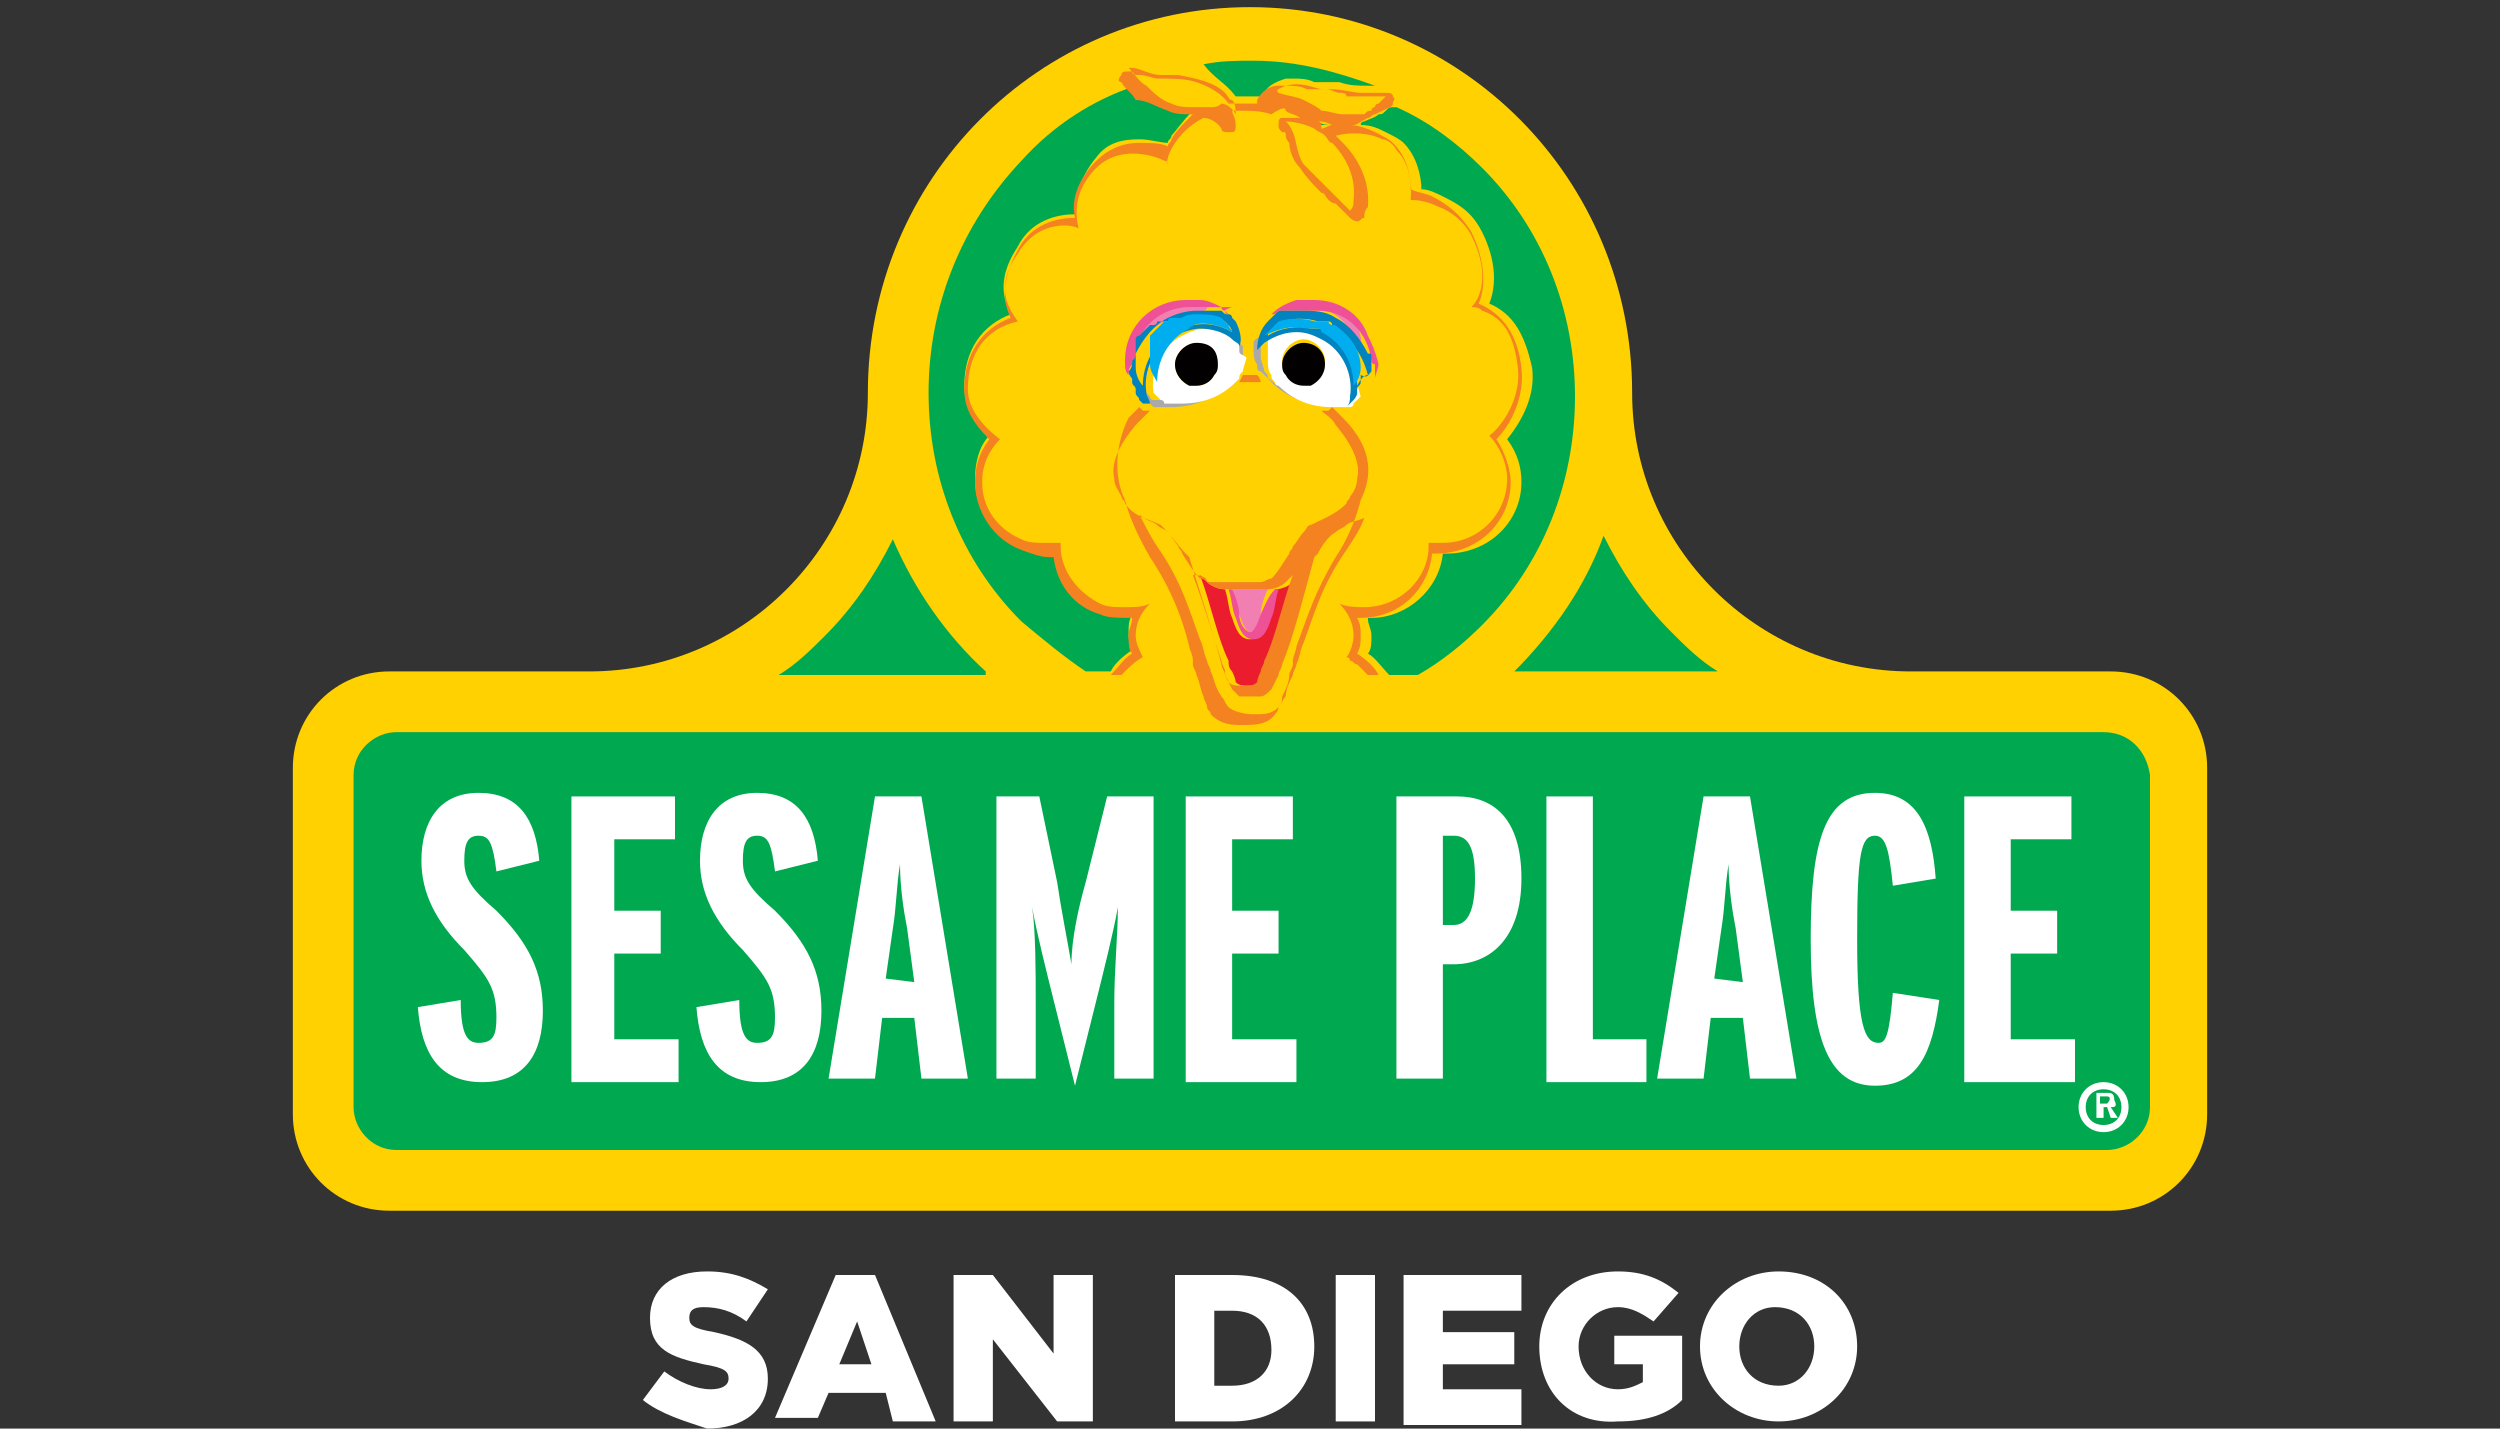 <?xml version="1.0" encoding="utf-8"?>
<!-- Generator: Adobe Illustrator 25.4.4, SVG Export Plug-In . SVG Version: 6.00 Build 0)  -->
<svg version="1.1" id="Layer_1" xmlns="http://www.w3.org/2000/svg" xmlns:xlink="http://www.w3.org/1999/xlink" x="0px" y="0px"
	 viewBox="0 0 70 40" style="enable-background:new 0 0 70 40;" xml:space="preserve">
<rect x="0" y="0" width="70" height="40" fill="#333333" stroke="none"/>
<style type="text/css">
	.st0{fill:#FFD100;}
	.st1{fill:none;}
	.st2{fill:#EB1C2D;}
	.st3{fill:#AAA9AA;}
	.st4{fill:#F27FB2;}
	.st5{fill:#00A94F;}
	.st6{fill:#00A74F;}
	.st7{fill:#FFFFFF;}
	.st8{fill:#020000;}
	.st9{fill:#EF5196;}
	.st10{fill:#0083BF;}
	.st11{fill:#00AEEF;}
	.st12{fill:#F58220;}
	.st13{fill:#F48220;}
</style>
<g>
	<g id="a">
	</g>
	<g>
		<path class="st0" d="M59.1,18.8h-5.6c-4.3,0-7.8-3.5-7.8-7.8l0,0C45.7,5,40.9,0.2,35,0.2l0,0C29.1,0.2,24.3,5,24.3,11l0,0
			c0,4.3-3.5,7.8-7.8,7.8h-5.6c-1.5,0-2.7,1.2-2.7,2.7v9.7c0,1.5,1.2,2.7,2.7,2.7h48.2c1.5,0,2.7-1.2,2.7-2.7v-9.7
			C61.8,20,60.6,18.8,59.1,18.8L59.1,18.8z"/>
		<g>
			<g>
				<path class="st1" d="M31.9,10C31.9,10,31.9,10,31.9,10C31.9,10,31.9,10,31.9,10z"/>
				<path class="st1" d="M32.3,9.4L32.3,9.4z"/>
				<path class="st1" d="M31.9,9.9C31.9,9.9,31.9,9.9,31.9,9.9C31.9,9.9,31.9,9.9,31.9,9.9z"/>
				<path class="st1" d="M32,9.8C32,9.8,32,9.7,32,9.8C32,9.7,32,9.7,32,9.8z"/>
				<path class="st1" d="M32.2,9.5C32.2,9.5,32.2,9.5,32.2,9.5C32.2,9.5,32.2,9.5,32.2,9.5z"/>
				<path class="st1" d="M32.1,9.6C32.1,9.6,32.1,9.6,32.1,9.6C32.1,9.6,32.1,9.6,32.1,9.6z"/>
				<path class="st1" d="M31.8,10.2C31.8,10.2,31.8,10.1,31.8,10.2C31.8,10.1,31.8,10.1,31.8,10.2z"/>
				<path class="st1" d="M32.2,11.3C32.2,11.3,32.3,11.3,32.2,11.3C32.3,11.3,32.2,11.3,32.2,11.3L32.2,11.3L32.2,11.3z"/>
				<path class="st1" d="M32,10.8L32,10.8c0-0.6,0.3-1.2,0.9-1.5C32.3,9.6,32,10.2,32,10.8z"/>
				<path class="st1" d="M35.5,9.3L35.5,9.3c0.4-0.2,0.8-0.3,1.2-0.2C36.3,9,35.9,9.1,35.5,9.3z"/>
				<path class="st1" d="M37.1,9.3c0.6,0.3,0.9,0.9,0.9,1.5l0,0C38,10.2,37.7,9.6,37.1,9.3z"/>
				<path class="st1" d="M32,11.1c0,0-0.1-0.1-0.1-0.2C31.9,11,32,11,32,11.1z"/>
				<path class="st1" d="M38.1,3.2c0,0-0.1,0-0.1,0C38,3.2,38,3.2,38.1,3.2z"/>
				<path class="st1" d="M38,2.8c0.1,0,0.1,0,0.2,0C38.2,2.8,38.1,2.8,38,2.8z"/>
				<path class="st1" d="M38,11.1c-0.1,0.1-0.1,0.1-0.2,0.2C37.9,11.2,37.9,11.2,38,11.1z"/>
				<path class="st1" d="M38.7,2.9c0,0-0.1,0.1-0.1,0.1C38.6,3,38.7,3,38.7,2.9z"/>
				<path class="st1" d="M33.2,8.5c0,0,0.1,0,0.1,0C33.3,8.5,33.3,8.5,33.2,8.5z"/>
				<path class="st1" d="M36.6,8.5c0,0,0.1,0,0.1,0C36.7,8.5,36.7,8.5,36.6,8.5z"/>
				<polygon class="st1" points="34.4,8.8 34.4,8.8 34.4,8.8 34.4,8.8 				"/>
				<path class="st1" d="M36,8.7c-0.1,0-0.1,0-0.2,0C35.9,8.7,35.9,8.7,36,8.7z"/>
				<path class="st1" d="M37.8,11.1c0,0-0.1,0.1-0.1,0.1C37.7,11.1,37.7,11.1,37.8,11.1z"/>
				<path class="st1" d="M38.3,10.7C38.3,10.7,38.3,10.6,38.3,10.7L38.3,10.7C38.3,10.6,38.3,10.6,38.3,10.7z"/>
				<path class="st1" d="M32.4,11.2c0,0-0.1-0.1-0.1-0.1C32.3,11.1,32.3,11.1,32.4,11.2z"/>
				<path class="st1" d="M36.4,8.7c-0.1,0-0.1,0-0.2,0C36.2,8.7,36.3,8.7,36.4,8.7z"/>
				<path class="st2" d="M34.5,18.8c0.1,0.2,0.1,0.3,0.1,0.3c0.1,0.1,0.2,0.1,0.4,0.1s0.3,0,0.4-0.1c0,0,0.1-0.1,0.1-0.3
					c0-0.1,0.1-0.2,0.1-0.3c0.2-0.6,0.5-1.6,0.8-2.4c-0.1,0.1-0.1,0.1-0.2,0.2c-0.1,0.1-0.3,0.2-0.5,0.2c-0.1,0.3-0.1,0.6-0.2,0.8
					c-0.1,0.3-0.2,0.6-0.5,0.6c-0.3,0-0.4-0.3-0.5-0.6c-0.1-0.2-0.1-0.5-0.2-0.8c-0.2,0-0.4-0.1-0.5-0.2c-0.1-0.1-0.1-0.1-0.2-0.2
					c0.3,0.8,0.5,1.8,0.8,2.4C34.4,18.6,34.4,18.7,34.5,18.8L34.5,18.8z"/>
				<g>
					<path class="st3" d="M37.8,11.1L37.8,11.1c0,0-0.1,0.1-0.1,0.1c0,0-0.1,0-0.1,0.1c0,0,0,0-0.1,0c-0.1,0-0.2,0-0.3,0
						c0,0,0,0-0.1,0c-0.6,0-1.1-0.2-1.5-0.6c0,0-0.1-0.1-0.1-0.1c0-0.1,0-0.1-0.1-0.2c0-0.1-0.1-0.3-0.1-0.4c0-0.1,0-0.1,0-0.2
						c0,0,0,0,0-0.1c0,0,0-0.1,0-0.1c0,0,0,0,0-0.1c0,0,0,0,0-0.1c-0.1,0.1-0.2,0.1-0.2,0.2c0,0.1,0,0.2,0,0.2c0,0.1,0,0.3,0.1,0.4
						c0,0.1,0,0.2,0.1,0.2c0,0,0,0,0,0l0,0c0.5,0.5,1.1,0.8,1.8,0.8c0.1,0,0.2,0,0.3,0c0,0,0.1,0,0.1,0c0,0,0,0,0.1,0
						c0,0,0.1-0.1,0.1-0.1c0,0,0.1,0,0.1-0.1C37.8,11.2,37.8,11.1,37.8,11.1C37.8,11,37.8,11,37.8,11.1L37.8,11.1z"/>
					<path class="st3" d="M34.6,9.5C34.6,9.5,34.6,9.6,34.6,9.5c0,0.1,0,0.1,0,0.1c0,0,0,0.1,0,0.1c0,0,0,0,0,0c0,0.1,0,0.1,0,0.2
						c0,0.1,0,0.3-0.1,0.4c0,0.1,0,0.1-0.1,0.2c0,0.1-0.1,0.1-0.1,0.1c-0.4,0.4-0.9,0.6-1.5,0.6c0,0,0,0-0.1,0c-0.1,0-0.2,0-0.3,0
						c0,0,0,0-0.1,0c0,0-0.1,0-0.1-0.1c0,0-0.1-0.1-0.1-0.1c0,0,0,0,0,0c0,0-0.1-0.1-0.1-0.1c0,0.1,0,0.2,0.1,0.3c0,0,0.1,0,0.1,0.1
						c0,0,0.1,0.1,0.1,0.1c0,0,0,0,0.1,0c0,0,0.1,0,0.1,0c0.1,0,0.2,0,0.3,0c0.7,0,1.3-0.3,1.8-0.8l0,0c0,0,0,0,0-0.1
						c0-0.1,0.1-0.2,0.1-0.2c0-0.1,0.1-0.3,0.1-0.4c0-0.1,0-0.2,0-0.2C34.8,9.7,34.7,9.6,34.6,9.5L34.6,9.5z"/>
				</g>
				<g>
					<path class="st4" d="M36.8,8.5c0,0-0.1,0-0.1,0c0,0,0,0-0.1,0c0,0-0.1,0-0.1,0c0,0,0,0-0.1,0c0,0,0,0-0.1,0c0,0,0,0-0.1,0
						c0,0,0,0-0.1,0c0,0,0,0-0.1,0c0,0,0,0,0,0l0,0c0,0,0,0,0,0c0.1,0,0.1,0,0.2,0c0.3,0,0.7,0.1,1,0.2c0.4,0.2,0.7,0.6,0.9,1
						C38.2,9.1,37.6,8.5,36.8,8.5L36.8,8.5z"/>
					<path class="st4" d="M33.8,8.6C33.8,8.6,33.7,8.6,33.8,8.6c-0.1,0-0.1,0-0.1,0c0,0,0,0-0.1,0c0,0,0,0-0.1,0h0c0,0-0.1,0-0.1,0
						c0,0,0,0-0.1,0c0,0-0.1,0-0.1,0c-0.8,0-1.4,0.6-1.5,1.4c0.2-0.4,0.5-0.8,0.9-1c0.3-0.1,0.5-0.2,0.8-0.2c0,0,0.1,0,0.1,0
						C33.7,8.7,33.8,8.7,33.8,8.6c0.1,0.1,0.1,0.1,0.1,0.1l0,0L33.8,8.6C33.8,8.7,33.8,8.6,33.8,8.6L33.8,8.6z"/>
					<path class="st4" d="M34.5,16.5c0.1,0.3,0.1,0.6,0.2,0.7c0.1,0.3,0.2,0.5,0.3,0.5s0.3-0.2,0.3-0.5c0-0.2,0.1-0.5,0.2-0.7
						c-0.2,0-0.3,0-0.5,0S34.6,16.5,34.5,16.5z"/>
				</g>
				<path class="st5" d="M30.4,18.8h0.7c0.1-0.2,0.3-0.4,0.6-0.6c-0.1-0.2-0.1-0.3-0.1-0.5c0-0.2,0-0.3,0.1-0.5c0,0-0.1,0-0.1,0
					c-0.3,0-0.5,0-0.8-0.1c-0.7-0.3-1.2-0.9-1.3-1.6c0,0-0.1,0-0.1,0c-0.3,0-0.6-0.1-0.8-0.2c-0.8-0.3-1.3-1-1.3-1.9
					c0-0.4,0.1-0.9,0.4-1.2c-0.5-0.5-0.7-0.9-0.7-1.4c0-1,0.5-1.7,1.3-2c-0.2-0.4-0.4-1,0.2-1.9c0.3-0.6,0.9-0.9,1.6-0.9h0
					c0-0.4,0.1-1,0.6-1.6C31,4,31.4,3.9,31.9,3.9c0.3,0,0.6,0.1,0.8,0.1c0-0.1,0.1-0.1,0.1-0.2c0.1-0.1,0.3-0.4,0.6-0.7h-0.1
					c-0.2,0-0.4,0-0.6-0.1c-0.3-0.1-0.6-0.3-0.9-0.6c-1.2,0.4-2.3,1.1-3.2,2.1C26.9,6.3,26,8.6,26,11s0.9,4.7,2.6,6.4
					C29.2,17.9,29.8,18.4,30.4,18.8z"/>
				<path class="st5" d="M34.6,2.7c0.1,0,0.2,0,0.3,0H35c0.1,0,0.2,0,0.4,0c0,0,0,0,0-0.1c0.1-0.2,0.3-0.3,0.6-0.4
					c0.1,0,0.2,0,0.2,0c0.2,0,0.4,0,0.6,0.1c0.1,0,0.1,0,0.2,0l0.1,0c0.1,0,0.1,0,0.2,0l0,0c0.1,0,0.1,0,0.2,0
					c0.3,0.1,0.5,0.1,0.8,0.1c0.1,0,0.1,0,0.2,0c-1.1-0.4-2.2-0.7-3.4-0.7c-0.5,0-0.9,0-1.4,0.1C34,2.2,34.3,2.3,34.6,2.7L34.6,2.7z
					"/>
				<path class="st5" d="M38.8,3.1L38.8,3.1c-0.1,0.1-0.1,0.1-0.2,0.1l0,0c-0.1,0.1-0.2,0.1-0.4,0.2h0c0,0-0.1,0-0.1,0.1l0,0
					c0.3,0,0.5,0.1,0.7,0.2c0.2,0.1,0.4,0.2,0.5,0.3c0.4,0.4,0.5,1,0.5,1.3c0.2,0,0.4,0.1,0.6,0.2c0.4,0.2,0.8,0.4,1.1,1
					c0.4,0.8,0.4,1.5,0.2,2c0.7,0.3,1,0.9,1.2,1.8c0.1,0.8-0.3,1.5-0.7,2c0.3,0.4,0.4,0.8,0.4,1.2c0,1.1-0.9,2-2.1,2
					c0,0-0.1,0-0.1,0c-0.1,1-1,1.8-2,1.8c0,0-0.1,0-0.1,0c0,0.2,0.1,0.3,0.1,0.5c0,0.2,0,0.4-0.1,0.5c0.2,0.1,0.4,0.4,0.6,0.6h0.8
					c0.7-0.4,1.3-0.9,1.8-1.4c1.7-1.7,2.6-4,2.6-6.4s-0.9-4.7-2.6-6.4c-0.7-0.7-1.5-1.3-2.4-1.7c0,0,0,0,0,0C38.9,3,38.9,3,38.8,3.1
					L38.8,3.1z"/>
				<path class="st5" d="M42.4,18.8h5.7c-0.5-0.3-0.9-0.7-1.3-1.1C46,16.9,45.4,16,44.9,15C44.4,16.4,43.5,17.7,42.4,18.8L42.4,18.8
					z"/>
				<path class="st6" d="M37.3,3.5L37.3,3.5c-0.1,0-0.3,0-0.4-0.1c0,0,0.1,0.1,0.1,0.1h0C37.1,3.5,37.2,3.5,37.3,3.5L37.3,3.5z"/>
				<path class="st5" d="M58.9,20.5H11.1c-0.6,0-1.2,0.5-1.2,1.2V31c0,0.6,0.5,1.2,1.2,1.2h47.9c0.6,0,1.2-0.5,1.2-1.2v-9.3
					C60.1,21,59.6,20.5,58.9,20.5z"/>
				<path class="st5" d="M27.6,18.8c-1.1-1-2-2.3-2.6-3.7c-0.5,1-1.1,1.9-1.9,2.7c-0.4,0.4-0.8,0.8-1.3,1.1H27.6L27.6,18.8z"/>
				<g>
					<path class="st7" d="M37.1,9.4c-0.2-0.1-0.5-0.2-0.7-0.2c-0.3,0-0.7,0.1-0.9,0.3l0,0c0,0,0,0.1,0,0.1c0,0,0,0,0,0.1
						c0,0,0,0.1,0,0.1c0,0,0,0,0,0.1c0,0.1,0,0.1,0,0.2c0,0.1,0,0.3,0.1,0.4c0,0.1,0,0.1,0.1,0.2c0,0.1,0.1,0.1,0.1,0.1
						c0.4,0.4,0.9,0.6,1.5,0.6c0,0,0,0,0.1,0c0.1,0,0.2,0,0.3,0c0,0,0,0,0.1,0c0,0,0.1,0,0.1-0.1c0,0,0.1-0.1,0.1-0.1l0,0
						c0,0,0.1-0.1,0.1-0.1l0,0C37.9,10.4,37.6,9.7,37.1,9.4L37.1,9.4z M36.7,10.7c-0.1,0-0.1,0-0.2,0c-0.2,0-0.4-0.1-0.5-0.3
						c-0.1-0.1-0.1-0.2-0.1-0.3c0-0.3,0.3-0.6,0.6-0.6c0.3,0,0.6,0.3,0.6,0.6C37.1,10.4,36.9,10.6,36.7,10.7z"/>
					<path class="st7" d="M34.7,9.8c0,0,0-0.1,0-0.1c0,0,0,0,0-0.1c0,0,0,0,0-0.1l0,0c-0.3-0.2-0.6-0.3-0.9-0.3
						c-0.3,0-0.5,0.1-0.7,0.2c-0.6,0.3-0.9,1-0.8,1.6l0,0c0,0,0.1,0.1,0.1,0.1c0,0,0,0,0,0c0,0,0.1,0.1,0.1,0.1c0,0,0.1,0,0.1,0.1
						c0,0,0,0,0.1,0c0.1,0,0.2,0,0.3,0c0,0,0,0,0.1,0c0.6,0,1.1-0.2,1.5-0.6c0,0,0.1-0.1,0.1-0.1c0-0.1,0-0.1,0.1-0.2
						c0-0.1,0.1-0.3,0.1-0.4C34.7,9.9,34.7,9.9,34.7,9.8C34.7,9.8,34.7,9.8,34.7,9.8L34.7,9.8z M34,10.5c-0.1,0.2-0.3,0.3-0.5,0.3
						c-0.1,0-0.1,0-0.2,0c-0.2-0.1-0.4-0.3-0.4-0.6c0-0.3,0.3-0.6,0.6-0.6c0.3,0,0.6,0.3,0.6,0.6C34.1,10.3,34.1,10.4,34,10.5z"/>
				</g>
				<path class="st8" d="M36.5,9.6c-0.3,0-0.6,0.3-0.6,0.6c0,0.1,0,0.2,0.1,0.3c0.1,0.2,0.3,0.3,0.5,0.3c0.1,0,0.1,0,0.2,0
					c0.2-0.1,0.4-0.3,0.4-0.6C37.1,9.8,36.8,9.6,36.5,9.6z"/>
				<path class="st8" d="M33.5,9.6c-0.3,0-0.6,0.3-0.6,0.6c0,0.3,0.2,0.5,0.4,0.6c0.1,0,0.1,0,0.2,0c0.2,0,0.4-0.1,0.5-0.3
					c0.1-0.1,0.1-0.2,0.1-0.3C34.1,9.8,33.9,9.6,33.5,9.6z"/>
				<g>
					<path class="st9" d="M38.3,9.4c-0.2-0.6-0.8-1-1.5-1c-0.1,0-0.1,0-0.2,0c0,0-0.1,0-0.1,0c0,0,0,0-0.1,0c-0.1,0-0.1,0-0.1,0l0,0
						c-0.3,0.1-0.5,0.2-0.7,0.4h0c0.1,0,0.1,0,0.2-0.1h0c0.1,0,0.1,0,0.2,0c0,0,0.1,0,0.1,0c0,0,0,0,0,0c0,0,0,0,0,0c0,0,0,0,0.1,0
						c0,0,0,0,0.1,0s0,0,0.1,0c0,0,0,0,0.1,0c0,0,0,0,0.1,0c0,0,0.1,0,0.1,0c0,0,0,0,0.1,0c0,0,0.1,0,0.1,0c0.8,0,1.4,0.6,1.5,1.4
						l0,0c0,0,0,0.1,0.1,0.1c0,0.1,0,0.1,0,0.2c0,0.1,0,0.1,0,0.2l0,0c0-0.1,0.1-0.3,0.1-0.4C38.5,9.8,38.4,9.6,38.3,9.4L38.3,9.4z"
						/>
					<path class="st9" d="M34.4,8.8L34.4,8.8C34.4,8.8,34.3,8.8,34.4,8.8L34.4,8.8c-0.1,0-0.1-0.1-0.1-0.1l0,0c0,0-0.1,0-0.1-0.1h0
						c-0.2-0.1-0.4-0.2-0.6-0.2c0,0,0,0-0.1,0l0,0c0,0-0.1,0-0.1,0c-0.1,0-0.1,0-0.2,0c-0.9,0-1.7,0.7-1.7,1.7c0,0.2,0,0.3,0.1,0.4
						l0,0c0-0.1,0-0.2,0.1-0.3c0-0.1,0-0.1,0.1-0.2c0-0.8,0.7-1.4,1.5-1.4c0,0,0.1,0,0.1,0c0,0,0,0,0.1,0c0,0,0.1,0,0.1,0h0
						c0,0,0,0,0.1,0c0,0,0,0,0.1,0c0,0,0,0,0.1,0c0,0,0,0,0.1,0c0,0,0.1,0,0.1,0l0,0c0,0,0,0,0.1,0c0,0,0,0,0.1,0c0.1,0,0.1,0,0.2,0
						l0,0C34.2,8.7,34.3,8.7,34.4,8.8L34.4,8.8L34.4,8.8z"/>
					<path class="st9" d="M35.3,17.2c-0.1,0.3-0.2,0.5-0.3,0.5s-0.3-0.2-0.3-0.5c0-0.2-0.1-0.5-0.2-0.7c-0.1,0-0.1,0-0.1,0
						c0.1,0.3,0.1,0.6,0.2,0.8c0.1,0.3,0.2,0.6,0.5,0.6c0.3,0,0.4-0.3,0.5-0.6c0.1-0.2,0.1-0.5,0.2-0.8c0,0-0.1,0-0.1,0
						C35.5,16.7,35.4,17,35.3,17.2z"/>
				</g>
				<g>
					<path class="st10" d="M38.4,10.4L38.4,10.4c0-0.1,0-0.1,0-0.2c0-0.1,0-0.1,0-0.2c0-0.1,0-0.1-0.1-0.1l0,0
						c-0.2-0.4-0.5-0.8-0.9-1c-0.3-0.2-0.6-0.2-1-0.2c-0.1,0-0.1,0-0.2,0c0,0,0,0,0,0l0,0c0,0,0,0,0,0c0,0-0.1,0-0.1,0
						c-0.1,0-0.1,0-0.2,0h0c-0.1,0-0.1,0-0.2,0.1h0c-0.1,0.1-0.1,0.1-0.2,0.2l0,0c-0.2,0.2-0.3,0.5-0.3,0.8l0,0
						c0.1-0.1,0.2-0.2,0.2-0.2l0,0c0.3-0.2,0.6-0.3,0.9-0.3c0.3,0,0.5,0.1,0.7,0.2c0.6,0.3,0.9,1,0.8,1.6l0,0c0,0.1,0,0.2-0.1,0.3
						l0,0c0.1-0.1,0.1-0.1,0.2-0.2c0,0,0,0,0,0c0,0,0.1-0.1,0.1-0.2c0,0,0,0,0-0.1c0-0.1,0.1-0.1,0.1-0.2c0,0,0,0,0-0.1
						c0,0,0-0.1,0-0.1l0,0v0C38.3,10.6,38.3,10.5,38.4,10.4L38.4,10.4L38.4,10.4L38.4,10.4L38.4,10.4L38.4,10.4z M38,10.8L38,10.8
						c0-0.6-0.3-1.2-0.9-1.5c0,0-0.1,0-0.1-0.1c0,0,0,0-0.1,0l0,0c0,0-0.1,0-0.1,0h0c0,0-0.1,0-0.1,0l0,0c-0.4-0.1-0.9,0-1.2,0.2
						l0,0c0-0.1,0.1-0.2,0.2-0.2l0,0c0.1-0.1,0.1-0.1,0.2-0.2c0.3-0.1,0.7-0.1,1,0h0c0,0,0.1,0,0.1,0h0c0,0,0,0,0.1,0c0,0,0,0,0,0
						s0,0,0,0c0,0,0,0,0.1,0h0c0,0,0.1,0,0.1,0.1c0,0,0.1,0,0.1,0.1c0,0,0.1,0,0.1,0.1l0,0c0,0,0.1,0,0.1,0.1l0,0
						c0.4,0.3,0.6,0.7,0.7,1.1C38.2,10.5,38.1,10.6,38,10.8L38,10.8z"/>
					<path class="st10" d="M34.6,9C34.6,9,34.5,9,34.6,9L34.6,9c0,0-0.1-0.1-0.1-0.1l0,0c0,0,0-0.1-0.1-0.1l0,0v0h0
						c-0.1,0-0.1,0-0.2-0.1l0,0c-0.1,0-0.1,0-0.2,0c0,0,0,0-0.1,0c0,0,0,0-0.1,0l0,0c0,0,0,0,0,0c-0.1,0-0.1,0-0.2,0
						c0,0-0.1,0-0.1,0c-0.3,0-0.6,0.1-0.8,0.2c-0.4,0.2-0.7,0.6-0.9,1c0,0.1,0,0.1-0.1,0.2c0,0.1,0,0.2-0.1,0.3l0,0
						c0,0.1,0.1,0.2,0.1,0.2c0,0,0,0,0,0.1c0,0.1,0.1,0.1,0.1,0.2c0,0,0,0,0,0.1c0,0.1,0.1,0.1,0.1,0.2c0,0,0,0,0,0c0,0,0,0,0.1,0.1
						c0,0,0,0,0.1,0l0,0c0,0,0,0,0.1,0l0,0c0-0.1-0.1-0.2-0.1-0.3l0,0c-0.1-0.6,0.2-1.3,0.8-1.6c0.2-0.1,0.5-0.2,0.7-0.2
						c0.3,0,0.7,0.1,0.9,0.3l0,0c0.1,0.1,0.2,0.1,0.2,0.2l0,0C34.8,9.5,34.7,9.2,34.6,9L34.6,9z M34.5,9.3C34,9,33.4,9,32.9,9.3
						c-0.6,0.3-0.9,0.9-0.9,1.5l0,0c-0.1-0.1-0.2-0.3-0.2-0.5c0,0,0-0.1,0-0.1c0,0,0,0,0,0c0,0,0-0.1,0-0.1c0,0,0,0,0-0.1
						c0,0,0-0.1,0-0.1c0,0,0,0,0-0.1c0,0,0-0.1,0-0.1c0,0,0,0,0-0.1c0,0,0,0,0-0.1c0,0,0,0,0,0c0,0,0-0.1,0.1-0.1c0,0,0,0,0,0
						c0,0,0.1-0.1,0.1-0.1h0c0,0,0.1-0.1,0.1-0.1h0c0,0,0,0,0.1-0.1c0,0,0,0,0,0c0,0,0,0,0.1,0c0,0,0,0,0,0c0,0,0,0,0,0
						c0,0,0.1,0,0.1-0.1c0,0,0.1,0,0.1,0c0,0,0,0,0,0l0,0c0,0,0,0,0.1,0h0c0,0,0.1,0,0.1,0l0,0c0.1,0,0.3-0.1,0.4-0.1
						c0.2,0,0.5,0,0.7,0.1C34.2,8.9,34.3,9,34.3,9c0,0,0,0,0,0l0,0C34.4,9.1,34.5,9.2,34.5,9.3L34.5,9.3L34.5,9.3z"/>
				</g>
				<g>
					<path class="st11" d="M37.5,9.2L37.5,9.2C37.5,9.2,37.5,9.2,37.5,9.2L37.5,9.2c-0.1-0.1-0.1-0.1-0.2-0.1c0,0-0.1,0-0.1-0.1
						c0,0-0.1,0-0.1,0h0c0,0,0,0-0.1,0c0,0,0,0,0,0c0,0,0,0,0,0c0,0,0,0-0.1,0h0c0,0-0.1,0-0.1,0h0c-0.3-0.1-0.7-0.1-1,0
						c-0.1,0.1-0.1,0.1-0.2,0.2l0,0c-0.1,0.1-0.1,0.1-0.2,0.2l0,0c0.4-0.2,0.8-0.3,1.2-0.2l0,0c0,0,0.1,0,0.1,0h0c0,0,0.1,0,0.1,0
						l0,0c0,0,0,0,0.1,0c0,0,0.1,0,0.1,0.1c0.6,0.3,0.9,0.9,0.9,1.5l0,0c0.1-0.1,0.2-0.3,0.2-0.5C38.1,9.9,37.9,9.5,37.5,9.2
						L37.5,9.2z"/>
					<path class="st11" d="M34.4,9.1L34.4,9.1C34.4,9.1,34.4,9,34.4,9.1c-0.1-0.1-0.1-0.1-0.2-0.2c-0.2-0.1-0.5-0.1-0.7-0.1
						c-0.1,0-0.3,0-0.4,0.1l0,0c0,0-0.1,0-0.1,0h0c0,0,0,0-0.1,0l0,0c0,0,0,0,0,0c0,0-0.1,0-0.1,0c0,0-0.1,0-0.1,0.1c0,0,0,0,0,0
						c0,0,0,0,0,0c0,0,0,0-0.1,0c0,0,0,0,0,0c0,0,0,0-0.1,0.1h0c0,0-0.1,0.1-0.1,0.1h0c0,0-0.1,0.1-0.1,0.1c0,0,0,0,0,0
						c0,0,0,0-0.1,0.1c0,0,0,0,0,0c0,0,0,0,0,0.1c0,0,0,0,0,0.1c0,0,0,0,0,0.1c0,0,0,0,0,0.1c0,0,0,0.1,0,0.1c0,0,0,0,0,0.1
						c0,0,0,0.1,0,0.1c0,0,0,0,0,0c0,0,0,0.1,0,0.1c0,0.2,0.1,0.3,0.2,0.5l0,0c0-0.6,0.3-1.2,0.9-1.5C33.4,9,34,9,34.5,9.3l0,0
						C34.5,9.2,34.4,9.2,34.4,9.1L34.4,9.1z"/>
				</g>
				<path class="st12" d="M32.7,3.1c0.2,0.1,0.4,0.1,0.6,0.1h0.1c-0.3,0.3-0.5,0.5-0.6,0.7c0,0.1-0.1,0.1-0.1,0.2
					c-0.2-0.1-0.5-0.1-0.8-0.1c-0.5,0-0.9,0.2-1.2,0.5c-0.6,0.6-0.7,1.2-0.6,1.6h0c-0.7,0-1.3,0.3-1.6,0.9c-0.5,0.9-0.4,1.5-0.2,1.9
					c-0.8,0.3-1.3,1-1.3,2c0,0.5,0.2,0.9,0.7,1.4c-0.3,0.4-0.4,0.8-0.4,1.2c0,0.8,0.5,1.6,1.3,1.9c0.3,0.1,0.5,0.2,0.8,0.2
					c0,0,0.1,0,0.1,0c0.1,0.8,0.6,1.4,1.3,1.6c0.2,0.1,0.5,0.1,0.8,0.1c0,0,0.1,0,0.1,0c0,0.2-0.1,0.3-0.1,0.5c0,0.2,0,0.4,0.1,0.5
					c-0.2,0.1-0.4,0.4-0.6,0.6h0.3c0.2-0.2,0.4-0.4,0.6-0.5c-0.1-0.2-0.2-0.4-0.2-0.6c0-0.3,0.1-0.6,0.4-0.9l0,0
					c-0.2,0.1-0.4,0.1-0.7,0.1s-0.5,0-0.7-0.1c-0.6-0.3-1.1-0.9-1.1-1.6c0,0,0-0.1,0-0.1l0,0c-0.1,0-0.3,0-0.4,0
					c-0.3,0-0.5,0-0.7-0.1c-0.7-0.3-1.1-0.9-1.1-1.6c0-0.5,0.2-0.9,0.5-1.2c-0.4-0.3-0.9-0.8-0.9-1.4c0-1,0.5-1.7,1.4-1.9
					c-0.2-0.3-0.7-0.9,0-1.9c0.6-1,1.6-0.8,1.7-0.7c0-0.1-0.3-0.9,0.5-1.7c0.6-0.6,1.5-0.4,1.9-0.2c0.1,0,0.1,0.1,0.1,0.1l0,0
					c-0.1-0.1,0.2-0.9,1-1.3h0c0,0,0.3,0,0.5,0.3c0,0.1,0.1,0.1,0.2,0.1c0,0,0.1,0,0.1,0c0.1,0,0.1-0.1,0.1-0.2
					c0-0.2-0.1-0.3-0.1-0.4l0,0c0.1,0,0.1,0,0.2,0c0.3,0,0.6,0,0.9,0.1C35.9,3,36,3,36,3.1c0.1,0.1,0.3,0.1,0.4,0.2c0,0,0,0,0,0
					c-0.2,0-0.3,0-0.3,0c-0.1,0-0.2,0-0.2,0c-0.1,0-0.1,0.1-0.1,0.2c0,0.1,0,0.1,0.1,0.2l0,0c0.1,0,0.1,0,0.1,0.1c0,0,0,0.1,0.1,0.2
					c0,0.2,0.1,0.5,0.3,0.7C36.6,5,36.8,5.2,37,5.4c0.1,0,0.1,0.1,0.2,0.2c0,0,0.1,0.1,0.2,0.1l0.1,0.1c0.1,0.1,0.2,0.2,0.3,0.3
					c0,0,0.1,0.1,0.2,0.1c0,0,0,0,0,0c0.1,0,0.1-0.1,0.2-0.1c0-0.1,0-0.2,0.1-0.3c0.1-1-0.6-1.7-0.7-1.8c-0.1-0.1-0.1-0.1-0.2-0.2
					l0,0c0.4-0.1,0.9-0.1,1.3,0.1C38.8,3.9,39,4,39.1,4.2c0.5,0.5,0.4,1.3,0.4,1.4l0,0c0.1,0,0.4,0,0.8,0.2c0.3,0.1,0.7,0.4,0.9,0.8
					c0.5,1,0.3,1.7,0,2l0,0c0.1,0,0.2,0,0.3,0.1c0.6,0.2,0.9,0.7,1,1.6c0.1,0.8-0.4,1.6-0.8,1.9c0.3,0.3,0.5,0.8,0.5,1.2
					c0,1-0.8,1.8-1.8,1.8c-0.1,0-0.3,0-0.4,0c0,0,0,0.1,0,0.1c0,0.9-0.8,1.7-1.8,1.7c-0.2,0-0.5,0-0.7-0.1c0.2,0.2,0.4,0.5,0.4,0.9
					c0,0.2-0.1,0.5-0.2,0.6l0,0c0,0,0,0,0,0c0,0,0.1,0,0.1,0.1c0.1,0,0.1,0.1,0.2,0.1c0.1,0.1,0.2,0.2,0.3,0.3h0.3
					c-0.1-0.2-0.3-0.4-0.6-0.6c0.1-0.2,0.1-0.3,0.1-0.5c0-0.2,0-0.3-0.1-0.5c0,0,0.1,0,0.1,0c1.1,0,1.9-0.8,2-1.8c0,0,0.1,0,0.1,0
					c1.2,0,2.1-0.9,2.1-2c0-0.4-0.2-0.9-0.4-1.2c0.4-0.4,0.8-1.2,0.7-2c-0.1-0.9-0.5-1.5-1.2-1.8c0.2-0.4,0.2-1.2-0.2-2
					c-0.3-0.5-0.7-0.8-1.1-1c-0.2-0.1-0.4-0.1-0.6-0.2c0-0.4-0.1-0.9-0.5-1.3c-0.1-0.1-0.3-0.2-0.5-0.3c-0.2-0.1-0.5-0.2-0.7-0.2
					l0,0c0,0,0.1,0,0.1,0h0c0.1,0,0.2-0.1,0.4-0.2l0,0c0.1,0,0.1-0.1,0.2-0.1l0,0C38.9,3,39,3,39,2.9c0,0,0,0,0,0
					c0-0.1,0.1-0.1,0-0.2c0-0.1-0.1-0.1-0.2-0.1l0,0c-0.1,0-0.1,0-0.2,0c-0.1,0-0.1,0-0.2,0c0,0-0.1,0-0.1,0l0,0c-0.1,0-0.1,0-0.2,0
					c-0.2,0-0.5-0.1-0.8-0.1c-0.1,0-0.1,0-0.2,0l0,0c-0.1,0-0.1,0-0.2,0l-0.1,0c-0.1,0-0.1,0-0.2,0c-0.2-0.1-0.4-0.1-0.6-0.1
					c-0.1,0-0.2,0-0.2,0c-0.3,0-0.5,0.2-0.6,0.4c0,0,0,0,0,0.1c-0.1,0-0.2,0-0.4,0h-0.1c-0.1,0-0.2,0-0.3,0
					c-0.2-0.3-0.6-0.5-0.9-0.6c-0.3-0.1-0.7-0.1-1.1-0.1c-0.1,0-0.3-0.1-0.5-0.1c-0.1,0-0.2,0-0.2-0.1c0,0-0.1,0-0.1,0
					c-0.1,0-0.2,0-0.2,0.1c-0.1,0.1-0.1,0.2,0,0.2c0.1,0.2,0.3,0.3,0.4,0.5C32.1,2.8,32.4,3,32.7,3.1L32.7,3.1z M37.3,4
					c0.2,0.2,0.7,0.8,0.6,1.6c0,0.1,0,0.2-0.1,0.3c-0.1-0.1-0.2-0.2-0.3-0.3c-0.1-0.1-0.2-0.2-0.2-0.2c-0.3-0.3-0.5-0.5-0.8-0.8
					c-0.2-0.3-0.2-0.7-0.3-0.9c-0.1-0.2-0.1-0.2-0.2-0.3c0,0,0.4,0,0.8,0.2l0,0c0.1,0.1,0.2,0.1,0.3,0.2l0,0C37.2,3.9,37.2,4,37.3,4
					L37.3,4z M36.9,3.4c0.1,0,0.2,0,0.4,0.1h0c-0.1,0-0.2,0.1-0.3,0.1h0C37,3.5,37,3.4,36.9,3.4L36.9,3.4z M36,2.4
					c0.4-0.1,0.6,0,1,0.1l0.1,0c0.2,0,0.3,0.1,0.4,0.1l0,0c0.1,0,0.2,0,0.2,0.1l0,0c0.1,0,0.1,0,0.2,0c0,0,0,0,0,0
					c0.1,0,0.1,0,0.2,0c0,0,0,0,0.1,0c0.1,0,0.1,0,0.2,0l0,0c0.1,0,0.2,0,0.3,0c0,0,0.1,0,0.1,0l0,0c0,0,0,0,0,0
					c0,0-0.1,0.1-0.1,0.1h0c0,0-0.1,0.1-0.1,0.1l0,0c0,0-0.1,0-0.1,0.1l0,0c0,0-0.1,0-0.1,0.1h0c-0.1,0-0.1,0-0.2,0.1
					c0,0-0.1,0-0.1,0h0c0,0,0,0,0,0l0,0c-0.1,0-0.1,0-0.1,0c-0.1,0-0.2,0-0.3,0c0,0,0,0-0.1,0c-0.2,0-0.4-0.1-0.6-0.1
					c-0.1-0.1-0.3-0.2-0.5-0.3c-0.2-0.1-0.4-0.1-0.7-0.2C35.7,2.5,35.8,2.5,36,2.4z M31.6,1.9c0,0,0.1,0,0.1,0
					c0.2,0,0.5,0.2,0.8,0.2c0.2,0,0.3,0,0.5,0c0.5,0.1,1,0.2,1.3,0.5l0,0c0.1,0.1,0.1,0.2,0.2,0.2l0,0c0.1,0.1,0.1,0.3,0.1,0.4
					c-0.1-0.2-0.3-0.3-0.4-0.3l0,0C34.1,3,34,3,33.9,3h-0.1c0,0-0.1,0-0.1,0l0,0c0,0-0.1,0-0.1,0c-0.1,0-0.2,0-0.2,0
					c-0.2,0-0.4,0-0.6-0.1c-0.3-0.1-0.5-0.3-0.7-0.5C31.9,2.3,31.8,2.1,31.6,1.9L31.6,1.9z"/>
				<path class="st13" d="M38.1,3.4c0,0,0.1,0,0.1,0C38.2,3.4,38.2,3.4,38.1,3.4z"/>
				<path class="st12" d="M31.5,14c0.1,0.4,0.3,0.9,0.7,1.6c0.6,0.9,0.9,1.7,1.1,2.5v0c0,0.1,0.1,0.2,0.1,0.4c0,0,0,0.1,0,0.1
					c0,0.1,0.1,0.2,0.1,0.3c0.1,0.2,0.1,0.4,0.2,0.6c0,0.1,0.1,0.2,0.1,0.3l0,0c0,0.1,0.1,0.1,0.1,0.2c0.3,0.3,0.6,0.3,0.9,0.3
					c0.3,0,0.7,0,0.9-0.3c0,0,0.1-0.1,0.1-0.2l0,0c0.1-0.1,0.1-0.2,0.1-0.3c0.1-0.2,0.2-0.4,0.2-0.6c0-0.1,0.1-0.2,0.1-0.3
					c0,0,0-0.1,0-0.1c0-0.1,0.1-0.3,0.1-0.4v0c0.3-0.8,0.5-1.5,1.1-2.5c0.4-0.6,0.6-1.2,0.7-1.6c0.3-0.6,0.4-1.4-0.5-2.3
					c-0.1-0.1-0.2-0.2-0.3-0.3c0,0-0.1,0.1-0.1,0.1c0,0,0,0-0.1,0c0,0-0.1,0-0.1,0c0.1,0.1,0.3,0.2,0.4,0.4c0.5,0.6,0.7,1.1,0.6,1.5
					c0,0.2-0.1,0.4-0.2,0.5c0,0.1-0.1,0.1-0.1,0.2c-0.3,0.3-0.6,0.4-1,0.6c-0.1,0-0.1,0.1-0.2,0.2c-0.1,0.1-0.2,0.3-0.3,0.4
					c0,0.1-0.1,0.1-0.1,0.2c-0.2,0.3-0.3,0.5-0.5,0.7c-0.1,0-0.2,0.1-0.3,0.1c0,0-0.1,0-0.1,0c-0.2,0-0.4,0-0.6,0s-0.4,0-0.6,0
					c-0.1,0-0.1,0-0.1,0c-0.1,0-0.2-0.1-0.3-0.1c-0.2-0.2-0.3-0.4-0.5-0.7c0-0.1-0.1-0.1-0.1-0.2c-0.1-0.1-0.2-0.3-0.3-0.4
					c-0.1-0.1-0.1-0.1-0.2-0.2c-0.4-0.2-0.7-0.2-1-0.6c0-0.1-0.1-0.1-0.1-0.2c-0.1-0.2-0.2-0.3-0.2-0.5c-0.1-0.4,0.1-0.9,0.6-1.5
					c0.1-0.1,0.3-0.3,0.4-0.4c0,0-0.1,0-0.1,0c0,0,0,0-0.1,0c0,0-0.1-0.1-0.1-0.1c-0.1,0.1-0.2,0.2-0.3,0.3
					C31.2,12.5,31.2,13.4,31.5,14L31.5,14z M33.8,16.3c0.1,0.1,0.3,0.2,0.5,0.2c0,0,0.1,0,0.1,0c0.2,0,0.3,0,0.5,0s0.4,0,0.5,0
					c0.1,0,0.1,0,0.1,0c0.2,0,0.4-0.1,0.5-0.2c0.1-0.1,0.1-0.1,0.2-0.2c-0.3,0.8-0.5,1.8-0.8,2.4c0,0.1-0.1,0.2-0.1,0.3
					c-0.1,0.2-0.1,0.3-0.1,0.3c-0.1,0.1-0.2,0.1-0.4,0.1s-0.3,0-0.4-0.1c0,0-0.1-0.1-0.1-0.3c0-0.1-0.1-0.2-0.1-0.3
					c-0.2-0.6-0.5-1.6-0.8-2.4C33.7,16.1,33.8,16.2,33.8,16.3L33.8,16.3z M32.4,14.7c0.1,0.1,0.2,0.1,0.3,0.2
					c0.1,0.1,0.3,0.4,0.5,0.6l0.1,0.1l0,0c0.3,1,0.7,2.2,0.9,3c0,0.1,0.1,0.2,0.1,0.3c0.1,0.2,0.2,0.4,0.2,0.4
					c0.1,0.1,0.1,0.1,0.2,0.2c0.1,0,0.2,0,0.3,0c0.1,0,0.2,0,0.3,0c0.1,0,0.2-0.1,0.3-0.2c0,0,0.1-0.2,0.2-0.4
					c0-0.1,0.1-0.2,0.1-0.3c0.3-0.7,0.6-1.9,0.9-3l0,0l0.1-0.1c0.1-0.2,0.3-0.5,0.5-0.6c0.1-0.1,0.2-0.1,0.3-0.2
					c0.1-0.1,0.3-0.1,0.5-0.2c-0.1,0.3-0.3,0.6-0.5,0.9c-0.7,1-0.9,1.8-1.2,2.6c-0.1,0.2-0.1,0.4-0.2,0.6c0,0.1-0.1,0.2-0.1,0.3
					c-0.1,0.2-0.2,0.4-0.2,0.6c-0.1,0.1-0.1,0.2-0.2,0.3c0,0,0,0,0,0l0,0c-0.2,0.2-0.4,0.2-0.7,0.2s-0.6-0.1-0.7-0.2l0,0
					c-0.1-0.1-0.1-0.2-0.2-0.3C34,19.2,34,19,33.9,18.8c0-0.1-0.1-0.2-0.1-0.3c-0.1-0.2-0.1-0.4-0.2-0.6c-0.3-0.8-0.5-1.6-1.2-2.6
					c-0.2-0.3-0.4-0.7-0.5-0.9C32.1,14.6,32.3,14.6,32.4,14.7L32.4,14.7z"/>
				<path class="st12" d="M34.7,10.7c0.1,0,0.2,0,0.3,0s0.2,0,0.3,0c0,0,0,0,0,0c0-0.1-0.1-0.2-0.1-0.2c-0.1,0-0.1,0-0.2,0
					s-0.1,0-0.2,0C34.8,10.5,34.8,10.5,34.7,10.7C34.7,10.6,34.7,10.7,34.7,10.7L34.7,10.7z"/>
			</g>
			<g>
				<g>
					<path class="st7" d="M13,24.1c0-0.5,0.1-0.7,0.4-0.7s0.4,0.2,0.5,1l1.2-0.3c-0.1-1.2-0.6-1.9-1.7-1.9s-1.6,0.8-1.6,1.9
						c0,0.9,0.4,1.7,1.2,2.5c0.7,0.8,0.9,1.1,0.9,1.9c0,0.5-0.1,0.7-0.5,0.7c-0.3,0-0.5-0.2-0.5-1.2l-1.2,0.2
						c0.1,1.3,0.6,2.1,1.8,2.1s1.7-0.8,1.7-2c0-1.1-0.4-1.9-1.3-2.8C13.2,24.9,13,24.6,13,24.1L13,24.1z"/>
					<polygon class="st7" points="17.2,26.7 18.5,26.7 18.5,25.5 17.2,25.5 17.2,23.5 18.9,23.5 18.9,22.3 16,22.3 16,30.3 19,30.3 
						19,29.1 17.2,29.1 					"/>
					<path class="st7" d="M20.8,24.1c0-0.5,0.1-0.7,0.4-0.7s0.4,0.2,0.5,1l1.2-0.3c-0.1-1.2-0.6-1.9-1.7-1.9c-1.1,0-1.6,0.8-1.6,1.9
						c0,0.9,0.4,1.7,1.2,2.5c0.7,0.8,0.9,1.1,0.9,1.9c0,0.5-0.1,0.7-0.5,0.7c-0.3,0-0.5-0.2-0.5-1.2l-1.2,0.2
						c0.1,1.3,0.6,2.1,1.8,2.1s1.7-0.8,1.7-2c0-1.1-0.4-1.9-1.3-2.8C21,24.9,20.8,24.6,20.8,24.1z"/>
					<path class="st7" d="M24.5,22.3l-1.3,7.9h1.3l0.2-1.7h0.9l0.2,1.7h1.3l-1.3-7.9C25.9,22.3,24.5,22.3,24.5,22.3z M24.8,27.4
						L25,26c0.1-0.6,0.1-1.2,0.2-1.8c0,0.6,0.1,1.3,0.2,1.8l0.2,1.5L24.8,27.4L24.8,27.4z"/>
					<path class="st7" d="M30.4,24.7c-0.2,0.7-0.4,1.6-0.4,2.3c-0.1-0.6-0.3-1.6-0.4-2.3l-0.5-2.4h-1.2v7.9h1.1v-2.1
						c0-0.9,0-2-0.1-2.7c0.1,0.6,0.4,1.8,0.6,2.6l0.6,2.4l0.6-2.4c0.2-0.8,0.5-2,0.6-2.6c0,0.8-0.1,1.7-0.1,2.7v2.1h1.1v-7.9H31
						L30.4,24.7L30.4,24.7z"/>
					<polygon class="st7" points="34.5,26.7 35.8,26.7 35.8,25.5 34.5,25.5 34.5,23.5 36.2,23.5 36.2,22.3 33.2,22.3 33.2,30.3 
						36.3,30.3 36.3,29.1 34.5,29.1 					"/>
					<path class="st7" d="M40.8,22.3h-1.7v7.9h1.3V27h0.3c1,0,1.9-0.7,1.9-2.4S41.8,22.3,40.8,22.3z M40.7,25.9h-0.3v-2.5h0.3
						c0.4,0,0.6,0.3,0.6,1.2S41.1,25.9,40.7,25.9L40.7,25.9z"/>
					<polygon class="st7" points="44.6,22.3 43.3,22.3 43.3,30.3 46.1,30.3 46.1,29.1 44.6,29.1 					"/>
					<path class="st7" d="M47.7,22.3l-1.3,7.9h1.3l0.2-1.7h0.9l0.2,1.7h1.3L49,22.3C49,22.3,47.7,22.3,47.7,22.3z M48,27.4l0.2-1.4
						c0.1-0.6,0.1-1.2,0.2-1.8c0,0.6,0.1,1.3,0.2,1.8l0.2,1.5L48,27.4L48,27.4z"/>
					<path class="st7" d="M52.6,29.2c-0.4,0-0.6-0.5-0.6-2.9s0.1-2.9,0.5-2.9c0.3,0,0.4,0.4,0.5,1.4l1.2-0.2
						c-0.1-1.4-0.5-2.4-1.7-2.4c-1.4,0-1.8,1.3-1.8,4.1s0.5,4.1,1.8,4.1c1.2,0,1.6-0.9,1.8-2.4L53,27.8C52.9,29,52.8,29.2,52.6,29.2
						L52.6,29.2z"/>
					<polygon class="st7" points="56.3,26.7 57.6,26.7 57.6,25.5 56.3,25.5 56.3,23.5 58,23.5 58,22.3 55,22.3 55,30.3 58.1,30.3 
						58.1,29.1 56.3,29.1 					"/>
				</g>
				<g>
					<path class="st7" d="M59.2,30.8c0-0.2-0.1-0.2-0.2-0.2h-0.3v0.7h0.2v-0.3h0.1l0.1,0.3h0.2L59.1,31C59.2,31,59.3,31,59.2,30.8
						L59.2,30.8z M59,30.9h-0.2v-0.2H59C59.1,30.7,59.1,30.8,59,30.9C59.1,30.9,59.1,30.9,59,30.9z"/>
					<path class="st7" d="M58.9,30.3c-0.4,0-0.7,0.3-0.7,0.7c0,0.4,0.3,0.7,0.7,0.7c0.4,0,0.7-0.3,0.7-0.7
						C59.6,30.6,59.3,30.3,58.9,30.3z M58.9,31.5c-0.3,0-0.5-0.2-0.5-0.5c0-0.3,0.2-0.5,0.5-0.5c0.3,0,0.5,0.2,0.5,0.5
						S59.2,31.5,58.9,31.5z"/>
				</g>
			</g>
		</g>
	</g>
	<g>
		<path class="st7" d="M18,39.2l0.6-0.8c0.4,0.3,0.9,0.5,1.3,0.5c0.3,0,0.5-0.1,0.5-0.3l0,0c0-0.2-0.1-0.3-0.7-0.4
			c-0.9-0.2-1.5-0.4-1.5-1.3l0,0c0-0.8,0.6-1.3,1.6-1.3c0.7,0,1.2,0.2,1.7,0.5L20.9,37c-0.4-0.3-0.8-0.4-1.2-0.4
			c-0.3,0-0.4,0.1-0.4,0.3l0,0c0,0.2,0.1,0.3,0.7,0.4c0.9,0.2,1.5,0.5,1.5,1.3l0,0c0,0.9-0.7,1.4-1.7,1.4
			C19.2,39.8,18.5,39.6,18,39.2L18,39.2z"/>
		<path class="st7" d="M23.4,35.7h1.1l1.7,4.1h-1.2L24.8,39h-1.6l-0.3,0.7h-1.2L23.4,35.7z M24.4,38.2L24,37l-0.5,1.2
			C23.5,38.2,24.4,38.2,24.4,38.2z"/>
		<path class="st7" d="M26.7,35.7h1.1l1.7,2.2v-2.2h1.1v4.1h-1l-1.8-2.3v2.3h-1.1C26.7,39.8,26.7,35.7,26.7,35.7z"/>
		<path class="st7" d="M32.9,35.7h1.6c1.5,0,2.3,0.8,2.3,2l0,0c0,1.2-0.9,2.1-2.3,2.1h-1.6C32.9,39.8,32.9,35.7,32.9,35.7z M34,36.7
			v2.1h0.5c0.7,0,1.1-0.4,1.1-1l0,0c0-0.7-0.4-1.1-1.1-1.1H34z"/>
		<path class="st7" d="M37.4,35.7h1.1v4.1h-1.1V35.7z"/>
		<path class="st7" d="M39.3,35.7h3.3v1h-2.2v0.6h2v0.9h-2v0.7h2.2v1h-3.3L39.3,35.7L39.3,35.7z"/>
		<path class="st7" d="M43.1,37.7L43.1,37.7c0-1.2,0.9-2.1,2.2-2.1c0.7,0,1.2,0.2,1.7,0.6L46.3,37c-0.3-0.2-0.6-0.4-1-0.4
			c-0.6,0-1.1,0.5-1.1,1.1l0,0c0,0.7,0.5,1.2,1.1,1.2c0.3,0,0.5-0.1,0.7-0.2v-0.5h-0.8v-0.8h1.9v1.8c-0.4,0.4-1,0.6-1.8,0.6
			C44,39.9,43.1,39,43.1,37.7L43.1,37.7z"/>
		<path class="st7" d="M47.6,37.7L47.6,37.7c0-1.2,1-2.1,2.2-2.1c1.3,0,2.2,0.9,2.2,2.1l0,0c0,1.2-1,2.1-2.2,2.1
			S47.6,38.9,47.6,37.7z M50.8,37.7L50.8,37.7c0-0.6-0.4-1.1-1.1-1.1c-0.6,0-1,0.5-1,1.1l0,0c0,0.6,0.4,1.1,1.1,1.1
			C50.4,38.8,50.8,38.3,50.8,37.7z"/>
	</g>
</g>
</svg>

